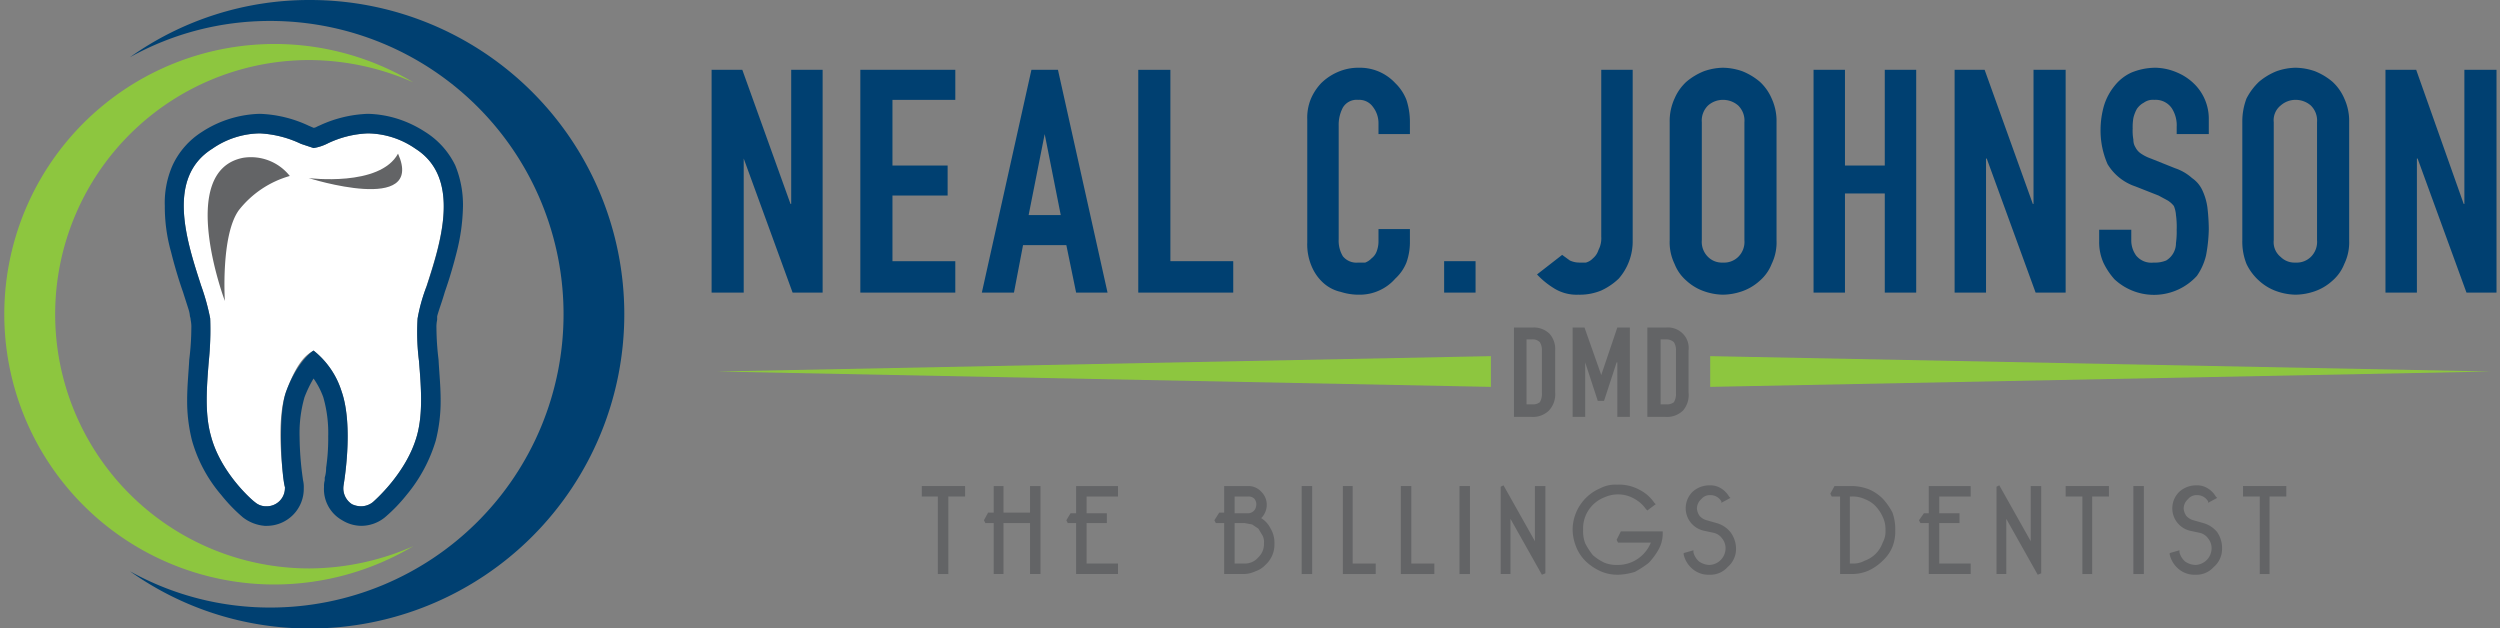 <svg xmlns="http://www.w3.org/2000/svg" viewBox="0 0 358 90" width="358px" height="90px">
  <rect x="0" y="0" width="358" height="90" fill="#808080" stroke="none"/>
  <g>
    <g>
      <g>
        <path d="M101.9,41.9V10h4.4l6.9,19.2h.1V10h4.5V41.9h-4.3l-7-19.2h0V41.9Z" fill="#004071"/>
        <path d="M123.2,41.9V10h13.6v4.3h-9v9.4h7.9V28h-7.9v9.4h9v4.5Z" fill="#004071"/>
        <path d="M140.6,41.9,147.7,10h3.8l7.1,31.9h-4.5l-1.4-6.8h-6.2l-1.3,6.8Zm11.3-11.1-2.3-11.6h0l-2.3,11.6Z" fill="#004071"/>
        <path d="M163,41.9V10h4.6V37.4h9v4.5Z" fill="#004071"/>
        <path d="M201.9,32.8v2a8.7,8.7,0,0,1-.5,2.8,6.3,6.3,0,0,1-1.6,2.3,6.6,6.6,0,0,1-2.3,1.7,6.7,6.7,0,0,1-2.8.6,8.4,8.4,0,0,1-2.7-.4,5.5,5.5,0,0,1-2.4-1.2,6.6,6.6,0,0,1-1.7-2.3,8,8,0,0,1-.7-3.6V17.1a7.1,7.1,0,0,1,.5-2.9,7.6,7.6,0,0,1,1.5-2.3,7.8,7.8,0,0,1,2.4-1.6,7.3,7.3,0,0,1,3-.6,6.9,6.9,0,0,1,5.2,2.2,6.7,6.7,0,0,1,1.6,2.4,10.1,10.1,0,0,1,.5,3.1v1.8h-4.5V17.6a3.8,3.8,0,0,0-.8-2.3,2.4,2.4,0,0,0-2.1-1,2.3,2.3,0,0,0-2.2,1.1,5.3,5.3,0,0,0-.6,2.6V34.3a4.3,4.3,0,0,0,.6,2.4,2.5,2.5,0,0,0,2.2.9h1a2.4,2.4,0,0,0,.9-.6,2.2,2.2,0,0,0,.7-.9,4.1,4.1,0,0,0,.3-1.6V32.8Z" fill="#004071"/>
        <path d="M206.8,41.9V37.4h4.5v4.5Z" fill="#004071"/>
        <path d="M233.8,10V34.4a8.1,8.1,0,0,1-2,5.5,9.2,9.2,0,0,1-2.5,1.7,8.1,8.1,0,0,1-3.3.6,6.1,6.1,0,0,1-3.6-1,11.6,11.6,0,0,1-2.3-1.9l3.6-2.8,1.1.8a3.2,3.2,0,0,0,1.4.3h.9a2.1,2.1,0,0,0,1-.6,2.5,2.5,0,0,0,.8-1.2,3.6,3.6,0,0,0,.4-1.9V10Z" fill="#004071"/>
        <path d="M239.1,17.5a7.7,7.7,0,0,1,.7-3.4,7,7,0,0,1,1.7-2.4,9.2,9.2,0,0,1,2.5-1.5,8.6,8.6,0,0,1,2.7-.5,8.7,8.7,0,0,1,2.8.5,9.2,9.2,0,0,1,2.5,1.5,7,7,0,0,1,1.7,2.4,7.7,7.7,0,0,1,.7,3.4V34.4a7.1,7.1,0,0,1-.7,3.4,6.1,6.1,0,0,1-1.7,2.4,7.3,7.3,0,0,1-2.5,1.5,8.7,8.7,0,0,1-2.8.5,8.6,8.6,0,0,1-2.7-.5,7.3,7.3,0,0,1-2.5-1.5,6.1,6.1,0,0,1-1.7-2.4,7.1,7.1,0,0,1-.7-3.4Zm4.6,16.9a3,3,0,0,0,.9,2.4,2.8,2.8,0,0,0,2.1.8,2.9,2.9,0,0,0,2.2-.8,3,3,0,0,0,.9-2.4V17.5a3,3,0,0,0-.9-2.4,3.3,3.3,0,0,0-2.2-.8,3.2,3.2,0,0,0-2.1.8,3,3,0,0,0-.9,2.4Z" fill="#004071"/>
        <path d="M259.7,41.9V10h4.5V23.7h5.7V10h4.5V41.9h-4.5V27.7h-5.7V41.9Z" fill="#004071"/>
        <path d="M279.9,41.9V10h4.3l6.9,19.2h.1V10h4.6V41.9h-4.3l-7-19.2h-.1V41.9Z" fill="#004071"/>
        <path d="M316.3,19.2h-4.6v-1a4.5,4.5,0,0,0-.7-2.7,2.8,2.8,0,0,0-2.5-1.2,2.2,2.2,0,0,0-1.5.4,2.8,2.8,0,0,0-1,.9,5,5,0,0,0-.5,1.3,7.6,7.6,0,0,0-.1,1.5,7.1,7.1,0,0,0,.1,1.6,2,2,0,0,0,.3,1.1,2.3,2.3,0,0,0,.8.9,6,6,0,0,0,1.4.7l3.5,1.4a6.9,6.9,0,0,1,2.4,1.4,4.3,4.3,0,0,1,1.5,1.8,8.4,8.4,0,0,1,.7,2.4,28.5,28.5,0,0,1,.2,3.1,22.2,22.2,0,0,1-.4,3.8,8.6,8.6,0,0,1-1.3,2.9,8.3,8.3,0,0,1-11.8.5,10,10,0,0,1-1.6-2.4,7.3,7.3,0,0,1-.6-3V32.9h4.6v1.4a3.7,3.7,0,0,0,.7,2.3,2.8,2.8,0,0,0,2.5,1,4.2,4.2,0,0,0,1.8-.3,2.9,2.9,0,0,0,1.4-2.5,11.5,11.5,0,0,0,.1-1.9,12.2,12.2,0,0,0-.1-2.1,4.2,4.2,0,0,0-.3-1.3,3.4,3.4,0,0,0-.9-.8l-1.3-.7-3.3-1.3a7.4,7.4,0,0,1-4-3.2,12,12,0,0,1-1-5,12.7,12.7,0,0,1,.5-3.4,8.4,8.4,0,0,1,1.5-2.8,6.5,6.5,0,0,1,2.4-1.9,9.1,9.1,0,0,1,3.5-.7,8.2,8.2,0,0,1,3.1.7,7.8,7.8,0,0,1,2.4,1.6,7,7,0,0,1,2.1,5Z" fill="#004071"/>
        <path d="M321.1,17.5a9.3,9.3,0,0,1,.6-3.4,8.9,8.9,0,0,1,1.8-2.4,9.2,9.2,0,0,1,2.5-1.5,8.6,8.6,0,0,1,2.7-.5,8.7,8.7,0,0,1,2.8.5,9.2,9.2,0,0,1,2.5,1.5,7,7,0,0,1,1.7,2.4,7.7,7.7,0,0,1,.7,3.4V34.4a7.1,7.1,0,0,1-.7,3.4,6.1,6.1,0,0,1-1.7,2.4,7.3,7.3,0,0,1-2.5,1.5,8.7,8.7,0,0,1-2.8.5,8.6,8.6,0,0,1-2.7-.5,7.3,7.3,0,0,1-2.5-1.5,7.6,7.6,0,0,1-1.8-2.4,8.6,8.6,0,0,1-.6-3.4Zm4.5,16.9a2.7,2.7,0,0,0,1,2.4,2.8,2.8,0,0,0,2.1.8,2.9,2.9,0,0,0,2.2-.8,3,3,0,0,0,.9-2.4V17.5a3,3,0,0,0-.9-2.4,3.3,3.3,0,0,0-2.2-.8,3.2,3.2,0,0,0-2.1.8,2.7,2.7,0,0,0-1,2.4Z" fill="#004071"/>
        <path d="M341.6,41.9V10H346l6.8,19.2h.1V10h4.6V41.9h-4.3l-7-19.2h-.1V41.9Z" fill="#004071"/>
      </g>
      <g>
        <polygon points="213.5 55.4 102.7 53.2 213.5 51 213.5 55.4" fill="#8dc63f"/>
        <polygon points="244.9 55.4 356.7 53.2 244.9 51 244.9 55.4" fill="#8dc63f"/>
        <g>
          <path d="M216.8,59.7V46.9h2.7a3.2,3.2,0,0,1,2.4.9,3.3,3.3,0,0,1,.8,2.4v6a3.4,3.4,0,0,1-.9,2.6,3.3,3.3,0,0,1-2.5.9Zm1.8-11.1v9.3h.8a1.6,1.6,0,0,0,1.1-.3,2.3,2.3,0,0,0,.3-1.3V50.2a2.1,2.1,0,0,0-.3-1.2,1.4,1.4,0,0,0-1.1-.4Z" fill="#636466"/>
          <path d="M225.2,59.7V46.9h1.7l2.4,6.8h0l2.3-6.8h1.8V59.7h-1.8V51.9h-.1l-1.8,5.5h-.9L227,51.9h0v7.8Z" fill="#636466"/>
          <path d="M235.9,59.7V46.9h2.7a3,3,0,0,1,2.4.9,2.9,2.9,0,0,1,.8,2.4v6a3.4,3.4,0,0,1-.8,2.6,3.3,3.3,0,0,1-2.5.9Zm1.9-11.1v9.3h.8a1.6,1.6,0,0,0,1.1-.3,2.3,2.3,0,0,0,.3-1.3V50.2a2.1,2.1,0,0,0-.3-1.2,1.6,1.6,0,0,0-1.1-.4Z" fill="#636466"/>
        </g>
      </g>
      <g>
        <polygon points="132 70.8 132 71.1 132.2 71.1 134.3 71.1 134.3 82.2 135.6 82.2 135.8 82.2 135.8 71.1 138.2 71.1 138.2 69.9 138.2 69.6 132 69.6 132 70.8" fill="#636466"/>
        <polygon points="147.5 69.6 147.5 73.4 143.7 73.4 143.7 69.6 142.5 69.6 142.3 69.6 142.3 73.4 141.7 73.4 141.5 73.4 140.9 74.5 141.1 74.9 142.3 74.9 142.3 82.2 143.5 82.2 143.7 82.2 143.7 74.9 147.5 74.9 147.5 82.2 148.7 82.2 149 82.2 149 69.6 147.7 69.6 147.5 69.6" fill="#636466"/>
        <polygon points="154.1 73.5 153.5 73.5 153.3 73.5 152.7 74.5 152.9 74.9 154.1 74.9 154.1 82.2 160.1 82.2 160.1 80.9 160.1 80.7 155.6 80.7 155.6 74.9 158.5 74.9 158.5 73.7 158.5 73.5 155.6 73.5 155.6 71.1 160.1 71.1 160.1 69.9 160.1 69.6 154.1 69.6 154.1 73.5" fill="#636466"/>
        <path d="M182.5,77.8h0a4,4,0,0,0-.6-2.2,3.5,3.5,0,0,0-1.3-1.4,2.7,2.7,0,0,0,.8-1.9,2.6,2.6,0,0,0-.8-1.9h0a2.5,2.5,0,0,0-1.8-.8h-3.5v3.8h-.7l-.7,1.1.2.4h1.2v7.3h2.9a4.2,4.2,0,0,0,1.6-.4,3.4,3.4,0,0,0,1.4-.9,3.9,3.9,0,0,0,1.3-3Zm-2.9-4.7a1.2,1.2,0,0,1-.8.4h-2V71.1h2a1.1,1.1,0,0,1,.8.3,1.2,1.2,0,0,1,.3.9A1.3,1.3,0,0,1,179.6,73.1Zm.6,6.7a2.5,2.5,0,0,1-2,.9h-1.4V74.9h1.4l1.1.2.9.6.6,1a2,2,0,0,1,.2,1.1,2.6,2.6,0,0,1-.8,2l.2.2Z" fill="#636466"/>
        <polygon points="186.4 69.6 186.4 82.2 186.7 82.2 187.6 82.2 187.9 82.2 187.9 69.6 186.7 69.6 186.4 69.6" fill="#636466"/>
        <polygon points="193.7 69.6 193.5 69.6 192.5 69.6 192.3 69.6 192.3 82.2 197 82.2 197 80.9 197 80.7 193.7 80.7 193.7 69.6" fill="#636466"/>
        <polygon points="202.1 69.6 201.8 69.6 200.9 69.6 200.6 69.6 200.6 82.2 205.4 82.2 205.4 80.9 205.4 80.7 202.1 80.7 202.1 69.6" fill="#636466"/>
        <polygon points="209 69.6 209 82.2 209.3 82.2 210.2 82.2 210.5 82.2 210.5 69.6 209.3 69.6 209 69.6" fill="#636466"/>
        <polygon points="219.8 69.6 219.8 77.5 215.3 69.5 214.9 69.7 214.9 82.2 216.1 82.2 216.3 82.2 216.3 74.3 220.8 82.3 221.3 82.1 221.3 69.6 220.1 69.6 219.8 69.6" fill="#636466"/>
        <path d="M231.5,77.3l.2.4h4.7a5.1,5.1,0,0,1-4.7,3.2h-.2a4.7,4.7,0,0,1-1.7-.3,7.1,7.1,0,0,1-1.7-1.1,9.9,9.9,0,0,1-1.1-1.7,4.8,4.8,0,0,1-.3-1.8h0v-.2A4.7,4.7,0,0,1,227,74a4.8,4.8,0,0,1,2.8-2.8,4.7,4.7,0,0,1,1.7-.4h.2a4.6,4.6,0,0,1,2.3.6,5,5,0,0,1,1.7,1.5l.2.2,1.2-.9-.2-.2a5.7,5.7,0,0,0-2.2-1.9,6,6,0,0,0-3-.7h-.2a4.6,4.6,0,0,0-2.3.5,6.5,6.5,0,0,0-4,5.8v.2h0a6.9,6.9,0,0,0,.5,2.4,6,6,0,0,0,1.4,2.1,7.7,7.7,0,0,0,2.1,1.4,5.9,5.9,0,0,0,2.3.5h.3a9.3,9.3,0,0,0,2.3-.4,13.7,13.7,0,0,0,2-1.3,9.4,9.4,0,0,0,1.4-1.9,4.6,4.6,0,0,0,.6-2.3v-.3h-6Z" fill="#636466"/>
        <polygon points="242.2 74.8 242.2 74.8 242.2 74.8 242.2 74.8" fill="#636466"/>
        <path d="M247.8,76.2h0a3.9,3.9,0,0,0-2-1.3h0l-1.4-.4a2.1,2.1,0,0,1-1-.6,2.1,2.1,0,0,1-.4-1.1,1.8,1.8,0,0,1,.6-1.3,1.6,1.6,0,0,1,1.3-.6,1.8,1.8,0,0,1,1.6.9V72l1.3-.7-.2-.2a3.4,3.4,0,0,0-1.2-1.2,2.9,2.9,0,0,0-1.6-.4,3.6,3.6,0,0,0-2.4.9h0A3.3,3.3,0,0,0,244,76l1.4.3h0a2,2,0,0,1,1.2.8,2.2,2.2,0,0,1,.5,1.4,2.4,2.4,0,0,1-2.3,2.4,2.7,2.7,0,0,1-1.5-.5,2.6,2.6,0,0,1-.8-1.3v-.3l-1.4.4v.2a3.8,3.8,0,0,0,1.3,2.1h0a3.5,3.5,0,0,0,2.4.8,3.3,3.3,0,0,0,2.6-1.1h0a3.4,3.4,0,0,0,1.2-2.7A4,4,0,0,0,247.8,76.2Z" fill="#636466"/>
        <path d="M271.4,75.9a6.9,6.9,0,0,0-.4-2.5,9,9,0,0,0-1.4-2v0a6.4,6.4,0,0,0-1.9-1.3,7,7,0,0,0-2.5-.5h-2.5l-.6,1.1.2.4h1.2V82.2h1.8a5.9,5.9,0,0,0,2.3-.5,7.2,7.2,0,0,0,2-1.4,5.6,5.6,0,0,0,1.4-2,5.9,5.9,0,0,0,.4-2.3Zm-1.8,1.8a4.2,4.2,0,0,1-2.6,2.6,3.3,3.3,0,0,1-1.7.4h-.4V71.1h.3a4.1,4.1,0,0,1,1.9.4,4,4,0,0,1,1.5,1h0a5.6,5.6,0,0,1,1,1.5,4.1,4.1,0,0,1,.4,1.9h0A3.3,3.3,0,0,1,269.6,77.7Z" fill="#636466"/>
        <polygon points="276.2 73.5 275.6 73.5 275.5 73.5 274.8 74.5 275 74.9 276.2 74.9 276.2 82.2 282.2 82.2 282.2 80.9 282.2 80.7 277.7 80.7 277.7 74.9 280.6 74.9 280.6 73.7 280.6 73.5 277.7 73.5 277.7 71.1 282.2 71.1 282.2 69.9 282.2 69.6 276.2 69.6 276.2 73.5" fill="#636466"/>
        <polygon points="290.8 69.6 290.8 77.5 286.3 69.5 285.9 69.7 285.9 82.2 287.1 82.2 287.3 82.2 287.3 74.3 291.8 82.3 292.3 82.1 292.3 69.6 291.1 69.6 290.8 69.6" fill="#636466"/>
        <polygon points="295.8 70.8 295.8 71.1 296 71.1 298.2 71.1 298.2 82.2 299.4 82.2 299.6 82.2 299.6 71.1 302 71.1 302 69.9 302 69.6 295.8 69.6 295.8 70.8" fill="#636466"/>
        <polygon points="305.5 69.6 305.5 82.2 305.8 82.2 306.7 82.2 307 82.2 307 69.6 305.8 69.6 305.5 69.6" fill="#636466"/>
        <path d="M317.5,76.2h0a3.9,3.9,0,0,0-2-1.3v0l-1.4-.4a2.1,2.1,0,0,1-1-.6,2.1,2.1,0,0,1-.4-1.1,1.8,1.8,0,0,1,.6-1.3,1.6,1.6,0,0,1,1.3-.6,1.8,1.8,0,0,1,1.6.9V72l1.3-.7-.2-.2a3.4,3.4,0,0,0-1.2-1.2,2.9,2.9,0,0,0-1.6-.4,3.6,3.6,0,0,0-2.4.9h0a3.3,3.3,0,0,0,1.5,5.6l1.4.3h0a2,2,0,0,1,1.2.8,2.2,2.2,0,0,1,.5,1.4,2.4,2.4,0,0,1-2.3,2.4,2.7,2.7,0,0,1-1.5-.5,2.6,2.6,0,0,1-.8-1.3v-.3l-1.4.4v.2a3.8,3.8,0,0,0,1.3,2.1h0a3.5,3.5,0,0,0,2.4.8,3.3,3.3,0,0,0,2.6-1.1h0a3.4,3.4,0,0,0,1.2-2.7A4,4,0,0,0,317.5,76.2Z" fill="#636466"/>
        <polygon points="321.2 69.6 321.2 69.9 321.2 70.8 321.2 71.1 323.6 71.1 323.6 82.2 324.8 82.2 325 82.2 325 71.1 327.4 71.1 327.4 69.9 327.4 69.6 321.2 69.6" fill="#636466"/>
      </g>
    </g>
    <g>
      <g>
        <path d="M44.3,81.4a36.4,36.4,0,0,1,0-72.8,37.2,37.2,0,0,1,14.9,3.2,38.7,38.7,0,1,0-20,71.9,39,39,0,0,0,20-5.5A37.2,37.2,0,0,1,44.3,81.4Z" fill="#8dc63f"/>
        <path d="M44.4,0A44.3,44.3,0,0,0,18.6,8.2,41.2,41.2,0,0,1,38.7,3a42,42,0,0,1,0,84,41.2,41.2,0,0,1-20.1-5.2A44.3,44.3,0,0,0,44.4,90a45,45,0,1,0,0-90Z" fill="#004071"/>
      </g>
      <g>
        <path d="M61.1,40.9c2-6.2,5-15.4-1.6-19.6a12.2,12.2,0,0,0-6.8-2.2,14.5,14.5,0,0,0-5.9,1.5,6.7,6.7,0,0,1-1.9.6l-1.8-.6a15.4,15.4,0,0,0-5.9-1.5,12.2,12.2,0,0,0-6.8,2.2c-6.7,4.2-3.6,13.4-1.6,19.6a32,32,0,0,1,1.3,4.7,44.1,44.1,0,0,1-.2,6.1c-.3,3.7-.6,7.5.3,10.7,1.4,5.4,6.1,9.4,6.3,9.5a2.4,2.4,0,0,0,1.5.6h.2a2.6,2.6,0,0,0,2.6-2.6c0-.2-.1-.4-.1-.6S39.3,60.6,41,56s3.1-5.3,3.9-5.8a12,12,0,0,1,4,5.8c1.8,5.1.3,13.4.3,13.5a2.7,2.7,0,0,0,1.2,2.7,3.1,3.1,0,0,0,1.3.3,2.7,2.7,0,0,0,1.7-.6c.1-.1,4.8-4.1,6.3-9.5.9-3.2.6-7,.3-10.7a32.6,32.6,0,0,1-.2-6.1,32,32,0,0,1,1.3-4.7" fill="#fff"/>
        <path d="M57,22c3.9,8.8-12.8,3.5-12.8,3.5S54.4,26.8,57,22" fill="#636466"/>
        <path d="M41.5,25.2a7.1,7.1,0,0,0-6.7-2.6c-9.6,1.9-2.6,20.5-2.6,20.5s-.6-9.4,2-13A14.2,14.2,0,0,1,41.5,25.2Z" fill="#636466"/>
      </g>
      <g>
        <path d="M66.3,29.5a14.9,14.9,0,0,0-1.1-5.8,11.6,11.6,0,0,0-4.3-4.8,16.2,16.2,0,0,0-4-1.9,15.4,15.4,0,0,0-4.2-.7,17.8,17.8,0,0,0-7,1.7h0c-.3.1-.5.3-.8.3h0l-.7-.3a17.8,17.8,0,0,0-7-1.7,15.9,15.9,0,0,0-8.3,2.6,11.3,11.3,0,0,0-4.2,4.8,13.3,13.3,0,0,0-1.1,5.8,23.9,23.9,0,0,0,.9,6.6c.5,2,1.1,4,1.7,5.7l.8,2.5a4.4,4.4,0,0,1,.2,1,1.8,1.8,0,0,1,.1.5,4.9,4.9,0,0,1,.1,1.2,37.7,37.7,0,0,1-.3,4.5c-.1,1.9-.3,3.8-.3,5.8a23,23,0,0,0,.7,5.8,20.6,20.6,0,0,0,4.2,7.8,23.2,23.2,0,0,0,3.1,3.2h0a5.9,5.9,0,0,0,3.1,1.2h.3a5.3,5.3,0,0,0,5.3-5.4,4.1,4.1,0,0,0-.1-1.1h0a45.4,45.4,0,0,1-.5-6.3,18.6,18.6,0,0,1,.7-5.6,17.1,17.1,0,0,1,1.3-2.7,11.3,11.3,0,0,1,1.4,2.7,18.6,18.6,0,0,1,.7,5.6,29,29,0,0,1-.3,4.5,4.6,4.6,0,0,1-.2,1.4v.4h0a2.8,2.8,0,0,0-.1.9A5.1,5.1,0,0,0,49,74.5a5.3,5.3,0,0,0,2.7.8,5.4,5.4,0,0,0,3.4-1.2h0a23.2,23.2,0,0,0,3.1-3.2,22,22,0,0,0,4.2-7.8,23,23,0,0,0,.7-5.8c0-2-.2-3.9-.3-5.8a39.1,39.1,0,0,1-.3-4.5,4.9,4.9,0,0,1,.1-1.2v-.5c.2-.8.7-2.1,1.1-3.5h0c.6-1.7,1.2-3.7,1.7-5.7A28.4,28.4,0,0,0,66.3,29.5ZM59.7,62.4c-1.5,5.4-6.2,9.4-6.3,9.5a2.7,2.7,0,0,1-1.7.6,3.1,3.1,0,0,1-1.3-.3,2.7,2.7,0,0,1-1.2-2.7c0-.1,1.5-8.4-.3-13.5a12,12,0,0,0-4-5.8c-.8.5-2.6,2.3-3.9,5.8s-.6,12-.3,13.3.1.4.1.6a2.6,2.6,0,0,1-2.6,2.6H38a2.4,2.4,0,0,1-1.5-.6c-.2-.1-4.9-4.1-6.3-9.5-.9-3.2-.6-7-.3-10.7a44.1,44.1,0,0,0,.2-6.1,32,32,0,0,0-1.3-4.7c-2-6.2-5.1-15.4,1.6-19.6a12.2,12.2,0,0,1,6.8-2.2,15.4,15.4,0,0,1,5.9,1.5l1.8.6a6.7,6.7,0,0,0,1.9-.6,14.5,14.5,0,0,1,5.9-1.5,12.2,12.2,0,0,1,6.8,2.2c6.6,4.2,3.6,13.6,1.6,19.7h0a22.4,22.4,0,0,0-1.3,4.6,32.6,32.6,0,0,0,.2,6.1C60.3,55.4,60.6,59.2,59.7,62.4Z" fill="#004071"/>
        <polygon points="49 74.5 49 74.5 49 74.5 49 74.5" fill="#004071"/>
      </g>
    </g>
  </g>
</svg>

